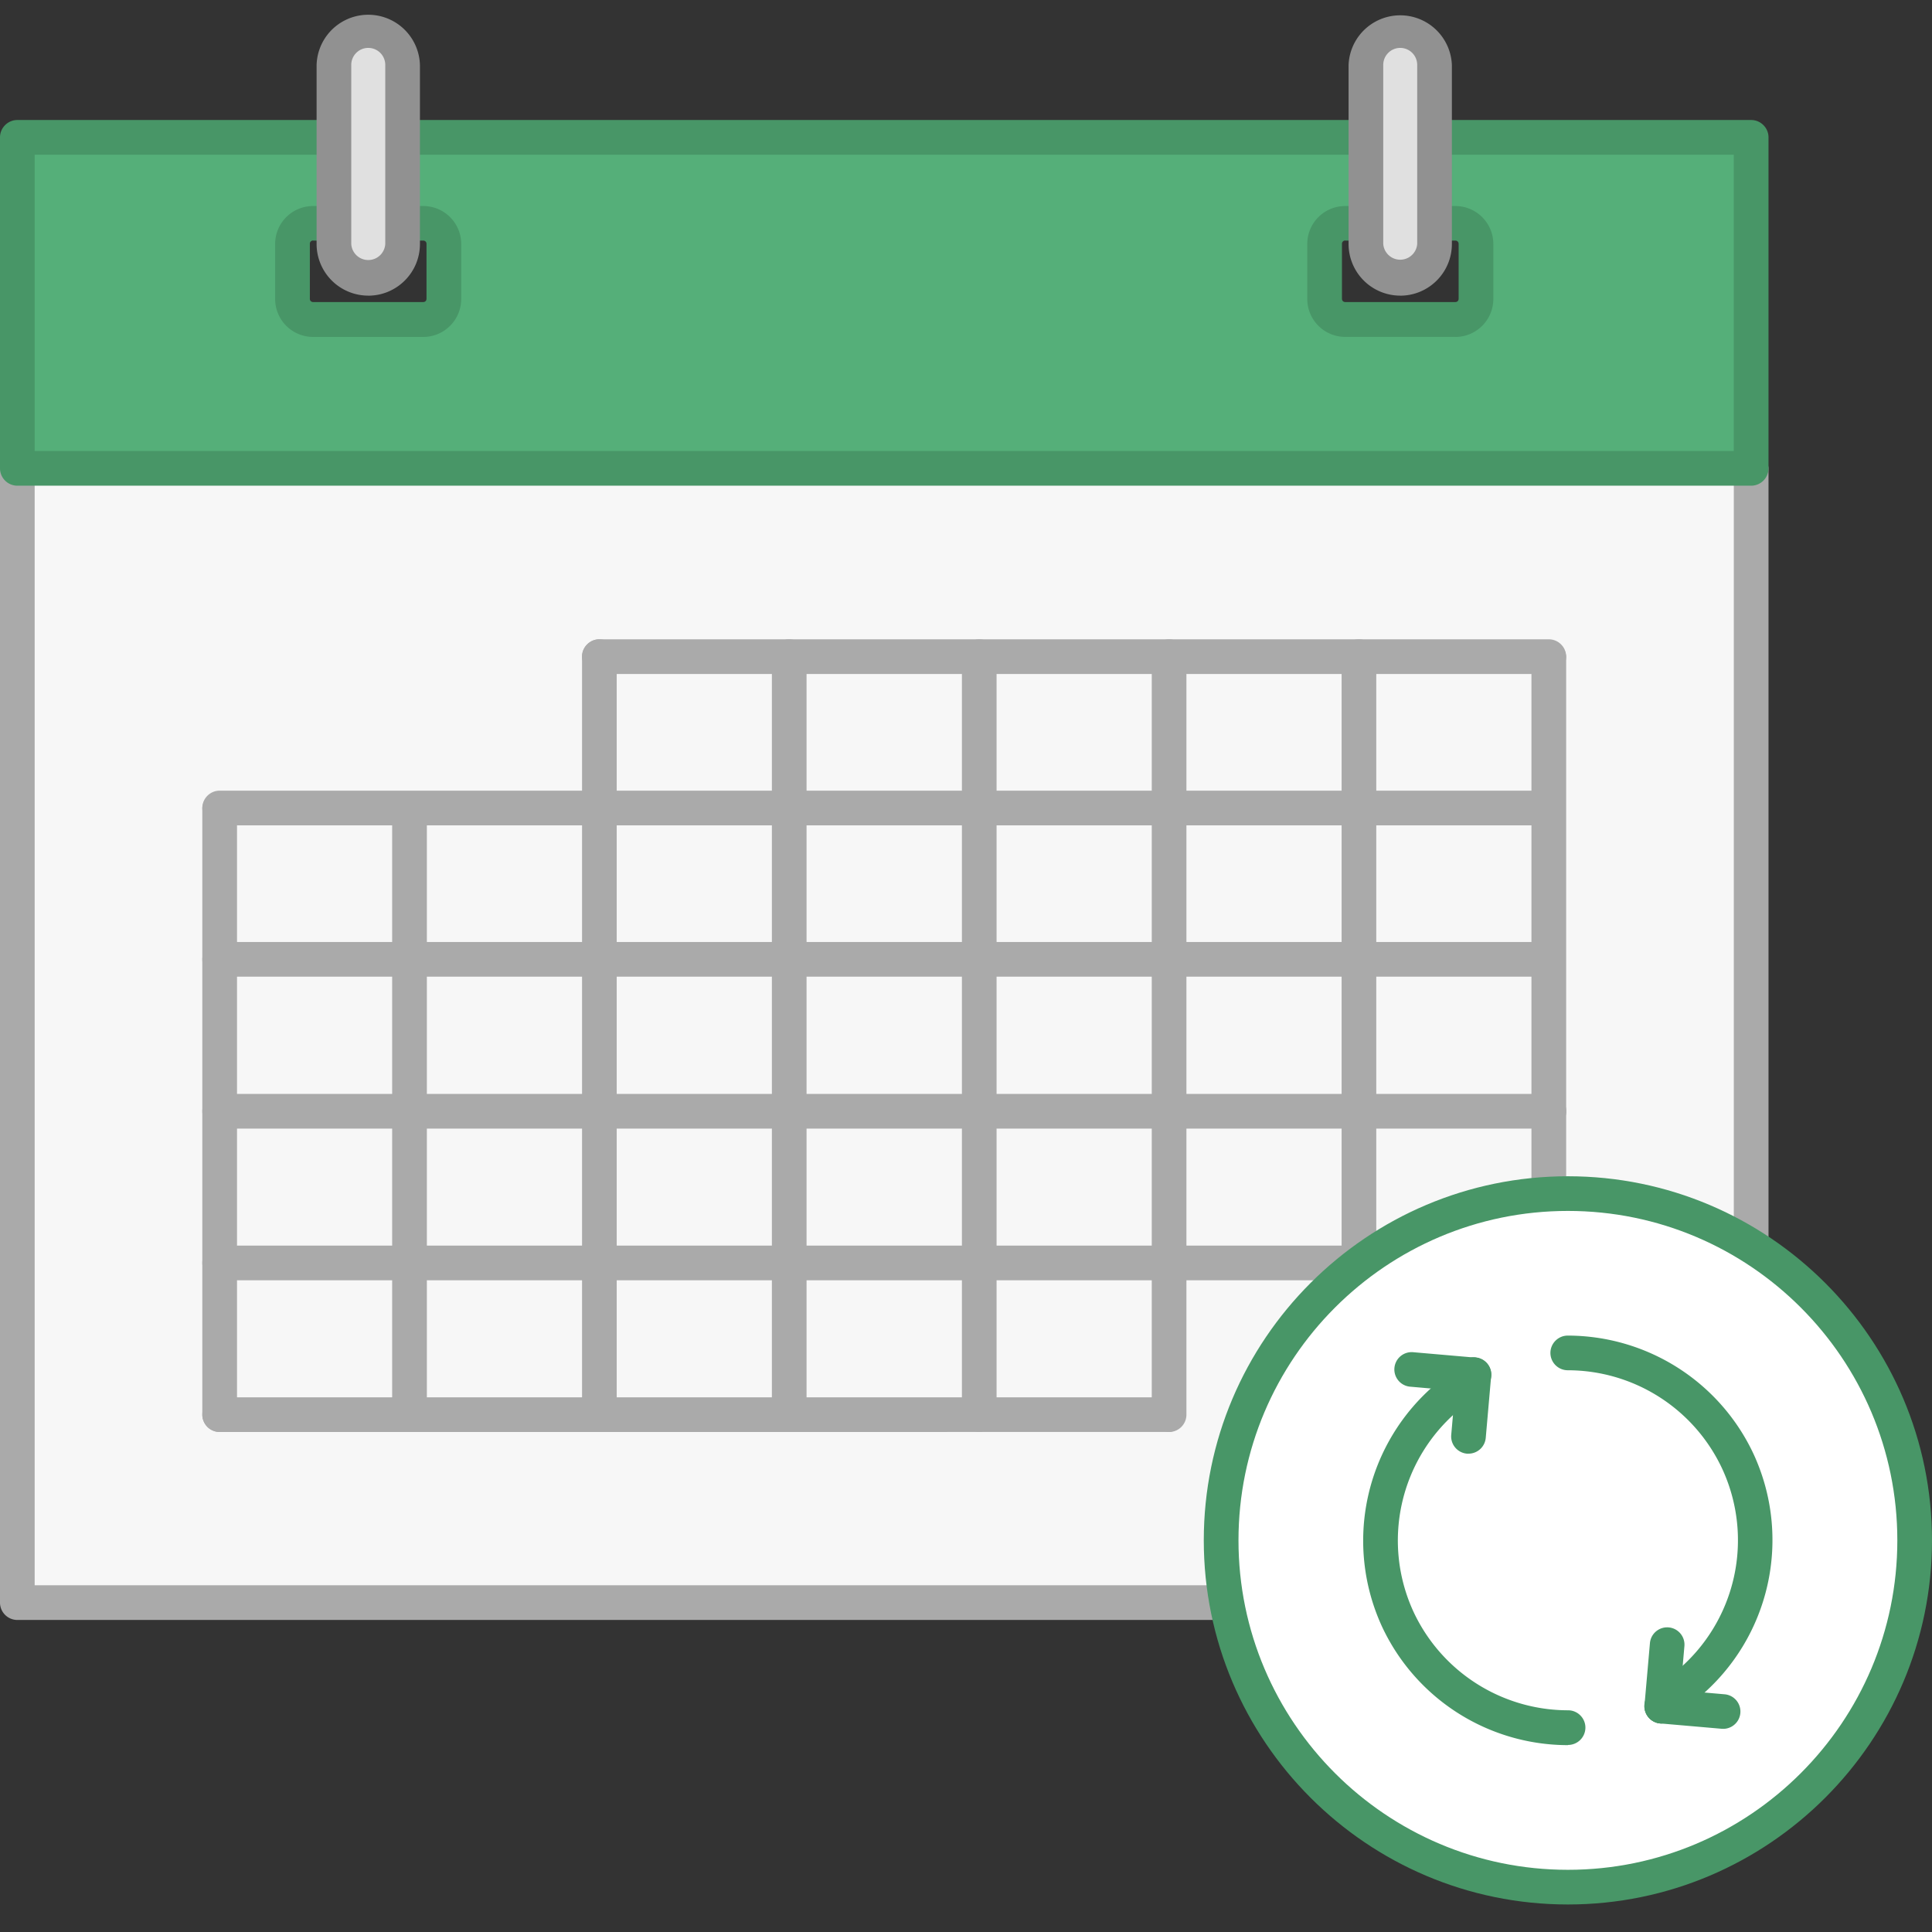 <svg xmlns="http://www.w3.org/2000/svg" width="53" height="53" fill="none" viewBox="0 0 53 53">
  <rect x="0" y="0" width="53" height="53" fill="#333333" stroke="none"/>
  <path fill="#54AF78" d="M.476 3.763v9.085h47.563V3.763H.476Zm11.7 4.438a.564.564 0 0 1-.566.566H8.59a.564.564 0 0 1-.566-.566V6.693c0-.314.252-.566.566-.566h3.02c.314 0 .566.252.566.566v1.508Zm28.315 0a.564.564 0 0 1-.566.566h-3.02a.564.564 0 0 1-.566-.566V6.693c0-.314.252-.566.566-.566h3.02c.314 0 .566.252.566.566v1.508Z"/>
  <path fill="#F7F7F7" d="M.476 12.848v31.116h47.563V12.848"/>
  <path fill="#AAA" d="M48.04 44.44H.475A.477.477 0 0 1 0 43.964v-31.12c0-.262.214-.477.476-.477.261 0 .475.214.475.476v30.645h46.612V12.843a.477.477 0 0 1 .952 0v31.12a.477.477 0 0 1-.476.477Z"/>
  <path fill="#AAA" d="M21.65 39.284a.477.477 0 0 1-.475-.476V18.013c0-.261.214-.475.475-.475.262 0 .476.214.476.475v20.795a.477.477 0 0 1-.476.476Zm5.213 0a.477.477 0 0 1-.475-.476V18.013c0-.261.214-.475.475-.475.262 0 .476.214.476.475v20.795a.477.477 0 0 1-.476.476Zm-10.421 0a.477.477 0 0 1-.475-.476V18.013c0-.261.214-.475.475-.475.262 0 .476.214.476.475v20.795a.477.477 0 0 1-.476.476Zm-5.208 0a.477.477 0 0 1-.476-.476V22.166a.477.477 0 0 1 .952 0v16.642a.477.477 0 0 1-.476.476Zm-5.208 0a.477.477 0 0 1-.476-.476V22.166a.477.477 0 0 1 .952 0v16.642a.477.477 0 0 1-.476.476Zm26.046 0a.477.477 0 0 1-.476-.476V18.013c0-.261.214-.475.476-.475.261 0 .475.214.475.475v20.795a.477.477 0 0 1-.475.476Zm5.208-4.162a.477.477 0 0 1-.476-.476V18.013c0-.261.214-.475.476-.475.261 0 .475.214.475.475v16.633a.477.477 0 0 1-.475.476Zm5.208 0a.477.477 0 0 1-.476-.476V18.013a.477.477 0 0 1 .952 0v16.633a.477.477 0 0 1-.476.476Z"/>
  <path fill="#AAA" d="M42.488 18.489H16.442a.477.477 0 0 1-.475-.476c0-.261.214-.475.475-.475h26.046c.262 0 .476.214.476.475a.477.477 0 0 1-.476.476Zm0 4.152H6.026a.477.477 0 0 1-.476-.475c0-.262.214-.476.476-.476h36.467a.477.477 0 0 1 0 .951h-.005Zm0 4.152H6.026a.477.477 0 0 1-.476-.475c0-.262.214-.476.476-.476h36.467a.477.477 0 0 1 0 .951h-.005Zm0 4.167H6.026a.477.477 0 0 1-.476-.476c0-.261.214-.475.476-.475h36.467c.261 0 .475.214.475.475a.477.477 0 0 1-.475.476h-.005Zm0 4.162H6.026a.477.477 0 0 1-.476-.476c0-.262.214-.476.476-.476h36.467c.261 0 .475.214.475.476a.477.477 0 0 1-.475.476h-.005Zm-10.416 4.161H6.026a.477.477 0 0 1-.476-.475c0-.262.214-.476.476-.476h26.046a.477.477 0 0 1 0 .951Z"/>
  <path fill="#55AF79" d="M.476 3.763v9.085h47.563V3.763H.476Zm11.7 4.438a.564.564 0 0 1-.566.566H8.59a.564.564 0 0 1-.566-.566V6.693c0-.314.252-.566.566-.566h3.02c.314 0 .566.252.566.566v1.508Zm28.315 0a.564.564 0 0 1-.566.566h-3.02a.564.564 0 0 1-.566-.566V6.693c0-.314.252-.566.566-.566h3.02c.314 0 .566.252.566.566v1.508Z"/>
  <path fill="#489667" d="M48.04 13.324H.475A.477.477 0 0 1 0 12.848v-9.08c0-.261.214-.476.476-.476h47.563c.262 0 .476.215.476.476v9.08a.477.477 0 0 1-.476.476ZM.95 12.372h46.612V4.244H.951v8.128Zm38.974-3.13h-3.02a1.041 1.041 0 0 1-1.042-1.041V6.693a1.04 1.04 0 0 1 1.041-1.041h3.02c.576 0 1.043.466 1.043 1.041v1.508c0 .576-.467 1.042-1.042 1.042Zm-3.02-2.644a.087.087 0 0 0-.09.09v1.508c0 .053.037.09.09.09h3.02c.052 0 .09-.037.09-.09V6.69a.087.087 0 0 0-.09-.09h-3.02ZM11.61 9.243H8.59A1.041 1.041 0 0 1 7.548 8.2V6.693c0-.575.466-1.041 1.042-1.041h3.02c.576 0 1.042.466 1.042 1.041v1.508c0 .576-.466 1.042-1.042 1.042ZM8.59 6.598a.087.087 0 0 0-.09.09v1.508c0 .053.038.09.09.09h3.02c.053 0 .09-.037.09-.09V6.69a.087.087 0 0 0-.09-.09H8.59Z"/>
  <path fill="#E0E0E0" d="M10.102.838h-.005a.942.942 0 0 0-.941.942v4.913c0 .52.421.942.941.942h.005c.52 0 .942-.422.942-.942V1.78a.942.942 0 0 0-.942-.942Z"/>
  <path fill="#919191" d="M10.102 8.11a1.418 1.418 0 0 1-1.417-1.417V1.785a1.418 1.418 0 0 1 2.835 0v4.908c0 .785-.637 1.418-1.418 1.418Zm0-6.796a.467.467 0 0 0-.466.466v4.908a.467.467 0 0 0 .933 0V1.78a.467.467 0 0 0-.467-.466Z"/>
  <path fill="#E0E0E0" d="M38.417.838h-.005a.942.942 0 0 0-.942.942v4.913c0 .52.422.942.942.942h.005c.52 0 .941-.422.941-.942V1.78a.942.942 0 0 0-.941-.942Z"/>
  <path fill="#919191" d="M38.412 8.11a1.418 1.418 0 0 1-1.417-1.417V1.785a1.418 1.418 0 0 1 2.834 0v4.908c0 .785-.637 1.418-1.417 1.418Zm0-6.796a.467.467 0 0 0-.466.466v4.908a.467.467 0 0 0 .932 0V1.78a.467.467 0 0 0-.466-.466Z"/>
  <path fill="#fff" d="M43.012 51.77a9.513 9.513 0 1 0 0-19.026 9.513 9.513 0 0 0 0 19.025Z"/>
  <path fill="#489667" d="M43.012 52.245c-5.508 0-9.989-4.48-9.989-9.989 0-5.508 4.48-9.988 9.989-9.988 5.508 0 9.988 4.48 9.988 9.988 0 5.508-4.48 9.989-9.988 9.989Zm0-19.026c-4.985 0-9.037 4.053-9.037 9.037 0 4.985 4.052 9.038 9.037 9.038 4.984 0 9.037-4.053 9.037-9.038 0-4.984-4.053-9.037-9.037-9.037Z"/>
  <path fill="#fff" d="M43.012 37.12a5.146 5.146 0 0 1 4.666 2.963 5.14 5.14 0 0 1-1.36 6.111l-.728.61"/>
  <path fill="#489667" d="M45.59 47.28a.476.476 0 0 1-.31-.842l.729-.61a4.666 4.666 0 0 0 1.231-5.546 4.678 4.678 0 0 0-4.233-2.692.477.477 0 0 1-.475-.475c0-.262.214-.476.475-.476a5.634 5.634 0 0 1 5.094 3.24 5.63 5.63 0 0 1-1.484 6.677l-.727.609a.47.47 0 0 1-.305.11l.005.004Z"/>
  <path fill="#489667" d="M45.59 47.28h-.043a.475.475 0 0 1-.433-.515l.148-1.688a.474.474 0 1 1 .946.08l-.147 1.69a.476.476 0 0 1-.476.432h.005Z"/>
  <path fill="#fff" d="m45.59 46.803 1.689.148-1.689-.148Z"/>
  <path fill="#489667" d="M47.283 47.426h-.043l-1.688-.147a.474.474 0 1 1 .08-.947l1.69.148a.475.475 0 0 1-.044.947h.005Z"/>
  <path fill="#fff" d="m40.434 37.714-.727.609a5.147 5.147 0 0 0-1.36 6.112 5.134 5.134 0 0 0 4.66 2.963"/>
  <path fill="#489667" d="M43.012 47.874a5.634 5.634 0 0 1-5.094-3.24 5.63 5.63 0 0 1 1.484-6.677l.727-.61a.476.476 0 1 1 .614.728l-.728.61a4.666 4.666 0 0 0-1.232 5.545 4.682 4.682 0 0 0 4.234 2.688c.261 0 .475.214.475.475a.477.477 0 0 1-.475.476l-.005.005Z"/>
  <path fill="#fff" d="m40.435 37.714-1.689-.152 1.689.152Z"/>
  <path fill="#489667" d="M40.434 38.19h-.043l-1.688-.148a.475.475 0 1 1 .08-.946l1.69.147a.475.475 0 0 1-.044.947h.005Z"/>
  <path fill="#489667" d="M40.287 39.878h-.043a.475.475 0 0 1-.433-.514l.148-1.688a.475.475 0 1 1 .947.08l-.148 1.69a.476.476 0 0 1-.476.432h.005Z"/>
</svg>
